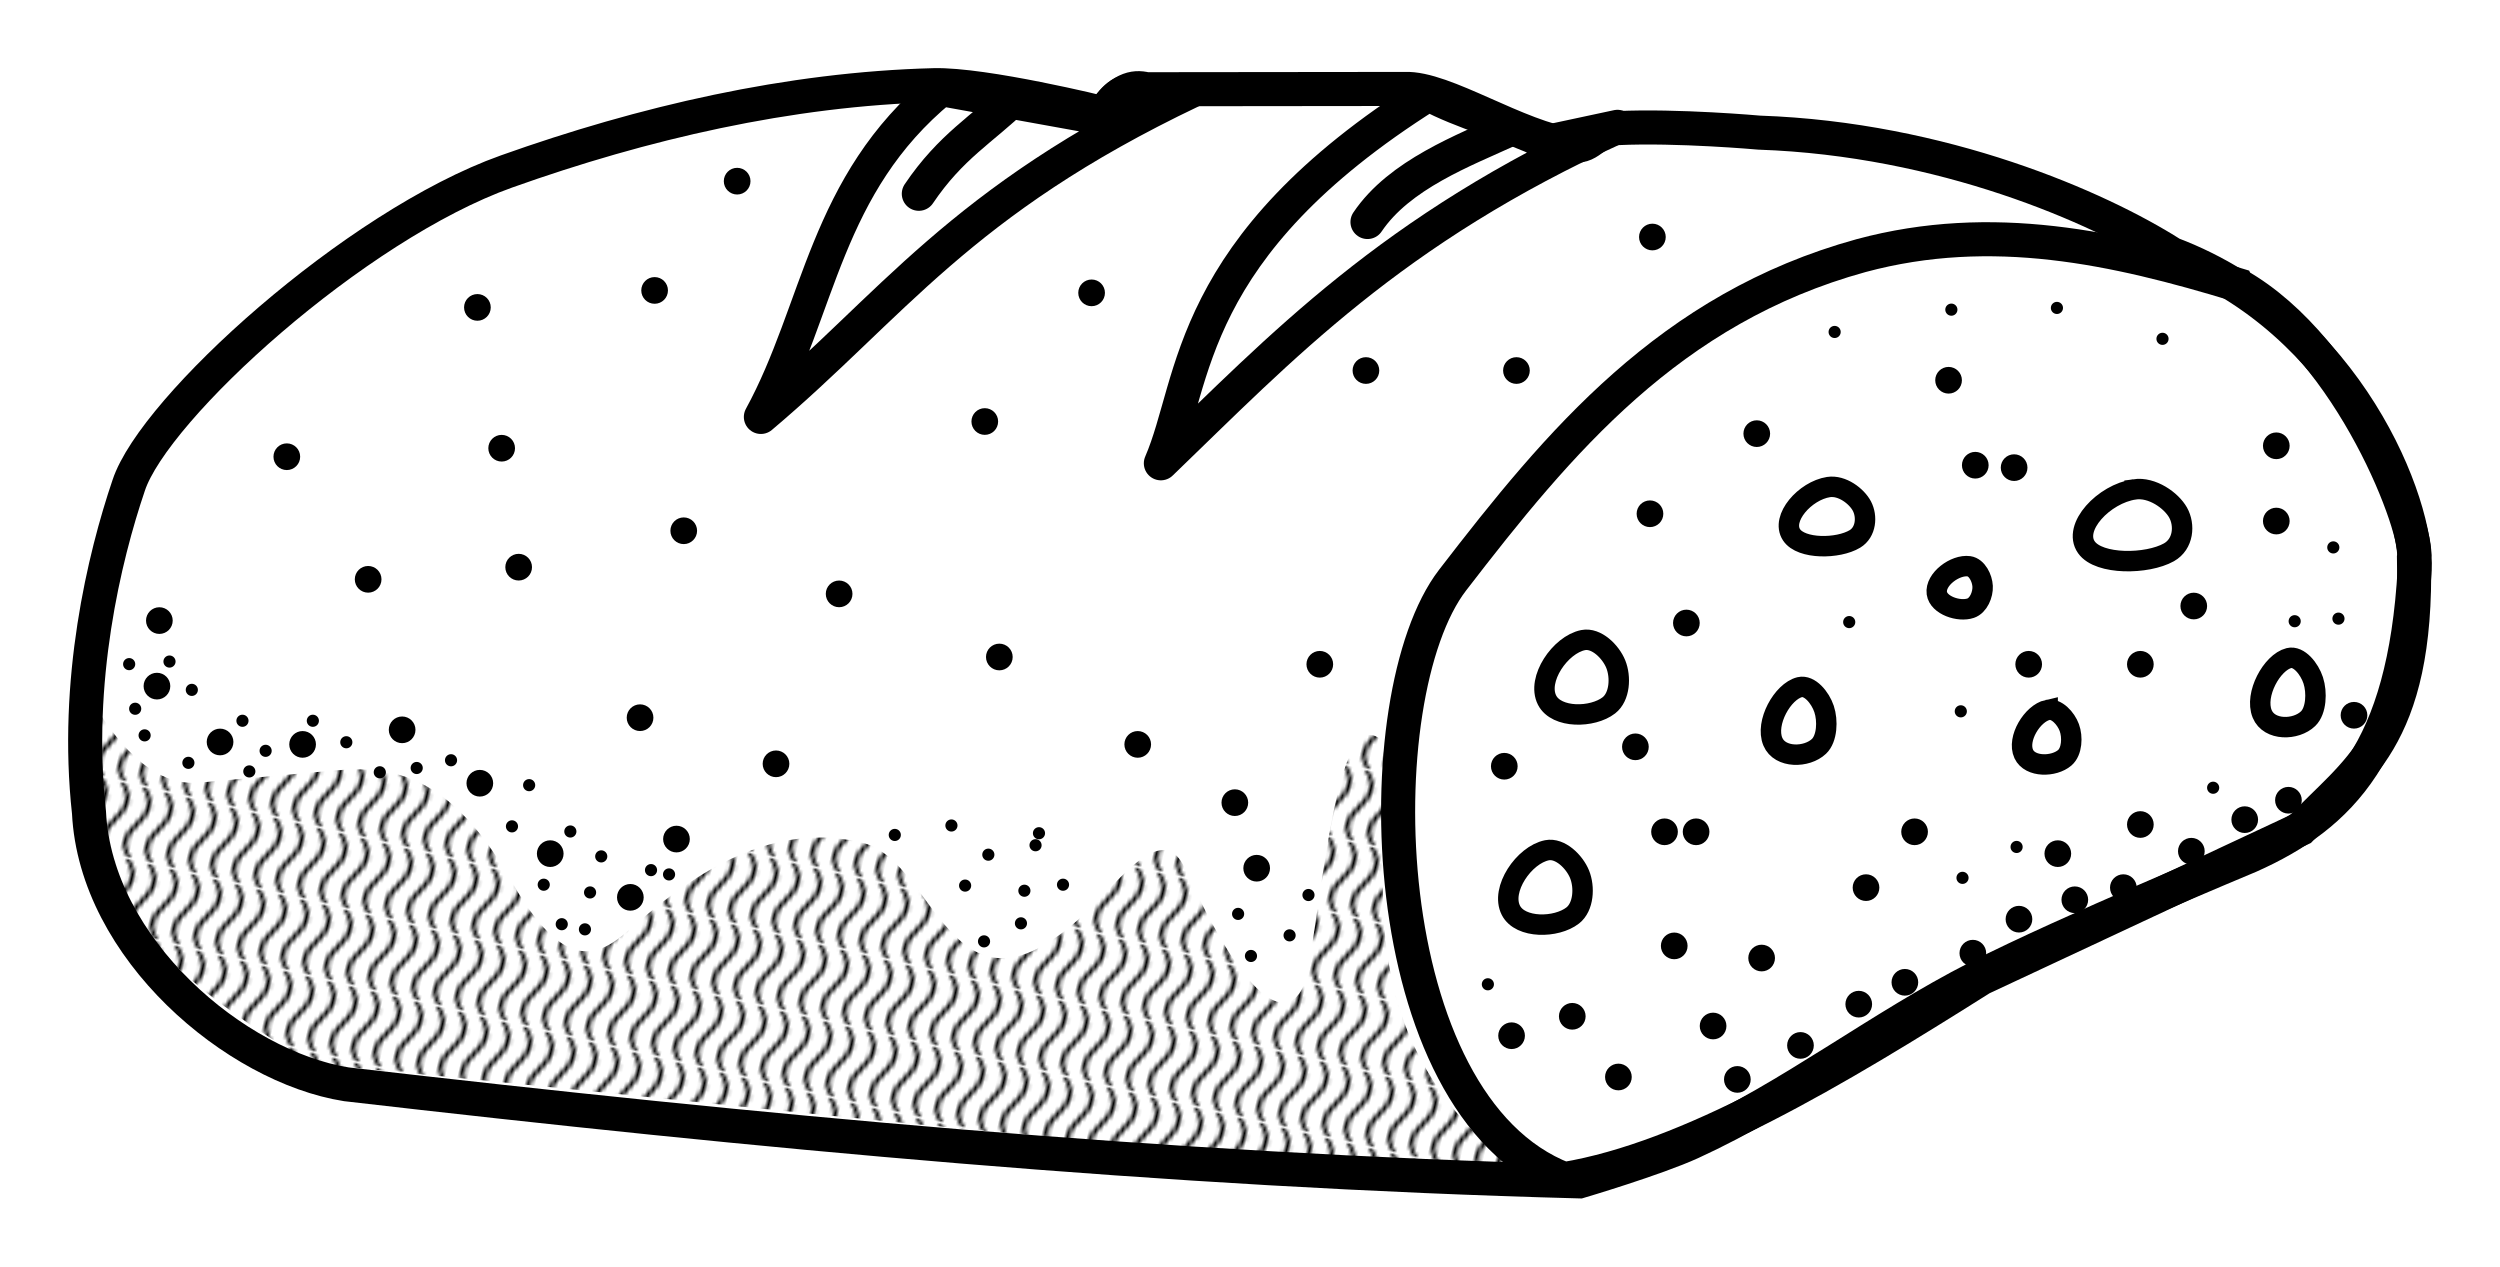 <svg xmlns="http://www.w3.org/2000/svg" xmlns:xlink="http://www.w3.org/1999/xlink" viewBox="0 0 130.031 65.879"><defs><pattern xlink:href="#a" id="b" patternTransform="matrix(.028 -.12 .189 .044 187.383 264.029)"/><pattern id="a" height="5.181" width="30.066" patternUnits="userSpaceOnUse"><path d="M7.597.061C5.079-.187 2.656.302-.01 1.788v1.273c2.783-1.63 5.183-2.009 7.482-1.781 2.298.228 4.497 1.081 6.781 1.938 4.567 1.713 9.551 3.458 15.813-.157l-.004-1.273c-6.44 3.709-10.816 1.982-15.371.273-2.278-.854-4.576-1.75-7.094-2z"/></pattern></defs><g transform="translate(-171.139 -236.837)"><path d="M228.519 242.725s-6.18-1.524-8.81-1.457c-7.528.194-15.132 1.96-22.224 4.487-7.891 2.811-18.326 12.306-19.652 16.326-1.269 3.738-2.819 10.17-2.066 17.01.347 7.117 7.654 13.235 13.384 14.142 21.285 2.46 42.624 4.482 64.145 5.05 0 0 3.944-1.168 5.808-2.02 5.213-2.383 9.793-5.983 14.9-8.586 4.6-2.344 14.142-6.314 14.142-6.314 4.753-2.122 8.048-5.464 8.586-14.9.192-3.355-3.48-12.943-12.627-16.414-3.835-2.44-11.931-5.985-21.465-6.314 0 0-4.25-.381-7.365-.235-1.156.054-1.385 1.028-2.29.903-2.929-.403-6.727-3.03-8.78-2.94l-13.449.015c-.648-.171-1.353-.001-2.237 1.247z" fill="#fff" fill-rule="evenodd" stroke="#000" stroke-width="1.772"/><path d="M220.09 241.47c-6.045 4.967-6.312 11.447-9.376 17.053 6.846-5.774 10.297-11.197 22.411-16.964h-3.036c-.654 0-1.19.476-1.607 1.428zM245.446 241.737c-12.707 7.997-12.076 14.934-13.928 19.197 6.268-6.04 11.966-12.15 23.75-17.5l-3.75.803c-1.9-.922-4.385-1.577-6.072-2.5z" fill="none" stroke="#000" stroke-width="1.772" stroke-linecap="round" stroke-linejoin="round"/><path d="M287.5 251.648c-6.34-1.928-12.743-3.35-19.554-1.518-9.966 2.742-15.72 9.696-21.25 16.875-4.637 6.02-4.179 27.31 5.804 31.16 6.482-1.082 14.044-5.618 21.696-10.446l16.608-7.768c2.74-2.972 6.101-4.557 5.892-14.107.308-1.337-3.226-10.83-9.196-14.196z" fill="none" stroke="#000" stroke-width="1.772"/><path d="M253.482 270.13c-1.191.239-2.429 2.044-1.875 3.125.49.957 2.366.928 3.214.268.572-.445.63-1.472.358-2.143-.264-.65-1.008-1.388-1.697-1.25zM266.244 262.17c-1.221.19-2.49 1.625-1.922 2.485.503.76 2.425.738 3.295.213.586-.354.645-1.17.366-1.704-.27-.517-1.033-1.103-1.739-.994zM282.162 262.29c-1.59.23-3.241 1.972-2.502 3.015.654.924 3.157.896 4.29.259.762-.43.839-1.42.476-2.068-.353-.628-1.345-1.34-2.264-1.207zM251.6 281.061c-1.192.239-2.43 2.044-1.876 3.125.49.957 2.366.929 3.214.268.572-.444.63-1.471.358-2.143-.264-.65-1.008-1.387-1.697-1.25zM290.194 271.065c-.886.221-1.806 1.898-1.394 2.902.365.889 1.76.862 2.39.249.426-.413.469-1.367.266-1.99-.196-.605-.75-1.29-1.262-1.161zM264.748 272.578c-.888.217-1.812 1.856-1.398 2.837.365.869 1.764.843 2.397.243.426-.403.47-1.336.266-1.945-.196-.59-.751-1.26-1.265-1.135zM277.643 273.762c-.79.175-1.61 1.5-1.243 2.292.325.702 1.569.68 2.131.197.38-.327.417-1.08.237-1.572-.175-.477-.668-1.018-1.125-.917zM273.55 266.29c-.718-.099-1.77.677-1.672 1.397.088.637 1.15.99 1.758.783.41-.139.645-.707.624-1.14-.02-.42-.294-.982-.71-1.04z" fill="none" stroke="#000" stroke-width="1.063"/><path d="M223.929 241.916c-1.667 1.628-3.334 2.526-5 5M249.676 243.562c-2.381 1.092-5.745 2.347-7.411 4.822" fill="none" stroke="#000" stroke-width="1.772" stroke-linecap="round"/><path d="M175.893 273.255c1.665 2.79 3.473 4.479 5.625 4.286l6.964-.625c3.147-.283 6.116.226 9.286 5.803 3.167 5.575 5.068 3.363 6.696 1.965 4.003-3.44 7.688-4.941 11.518-4.018 4.073.981 4.658 11.115 12.59 2.678 1.598-1.7 3.252-3.412 4.196-1.339 4.044 8.882 6.017 7.658 6.428 5.179.933-5.612 1.69-14.532 4.108-11.518.063 6.623-2.311 14.864 6.696 22.053-20.952-.998-41.548-3.595-62.5-5.535 0 0-7.66-4.081-9.732-8.304-1.537-3.132-3.083-12.649-1.875-10.625z" fill="url(#b)" fill-rule="evenodd"/><circle style="marker:none" cx="186.057" cy="260.592" r=".694" color="#000" overflow="visible"/><circle style="marker:none" cx="195.97" cy="252.826" r=".694" color="#000" overflow="visible"/><circle style="marker:none" cx="205.187" cy="251.943" r=".694" color="#000" overflow="visible"/><circle style="marker:none" cx="209.48" cy="246.26" r=".694" color="#000" overflow="visible"/><circle style="marker:none" cx="227.916" cy="252.069" r=".694" color="#000" overflow="visible"/><circle style="marker:none" cx="222.36" cy="258.761" r=".694" color="#000" overflow="visible"/><circle style="marker:none" cx="214.784" cy="267.726" r=".694" color="#000" overflow="visible"/><circle style="marker:none" cx="206.702" cy="264.443" r=".694" color="#000" overflow="visible"/><circle style="marker:none" cx="197.232" cy="260.15" r=".694" color="#000" overflow="visible"/><circle style="marker:none" cx="198.116" cy="266.337" r=".694" color="#000" overflow="visible"/><circle style="marker:none" cx="190.287" cy="266.969" r=".694" color="#000" overflow="visible"/><circle style="marker:none" cx="204.43" cy="274.166" r=".694" color="#000" overflow="visible"/><circle style="marker:none" cx="211.501" cy="276.565" r=".694" color="#000" overflow="visible"/><circle style="marker:none" cx="223.117" cy="271.009" r=".694" color="#000" overflow="visible"/><circle style="marker:none" cx="230.315" cy="275.555" r=".694" color="#000" overflow="visible"/><circle style="marker:none" cx="239.785" cy="271.388" r=".694" color="#000" overflow="visible"/><circle style="marker:none" cx="242.184" cy="256.109" r=".694" color="#000" overflow="visible"/><circle style="marker:none" cx="250.013" cy="256.109" r=".694" color="#000" overflow="visible"/><circle style="marker:none" cx="257.084" cy="249.165" r=".694" color="#000" overflow="visible"/><circle style="marker:none" cx="235.366" cy="278.585" r=".694" color="#000" overflow="visible"/><circle style="marker:none" cx="236.502" cy="281.995" r=".694" color="#000" overflow="visible"/><circle style="marker:none" cx="206.324" cy="280.479" r=".694" color="#000" overflow="visible"/><circle style="marker:none" cx="203.925" cy="283.51" r=".694" color="#000" overflow="visible"/><circle style="marker:none" cx="199.758" cy="281.237" r=".694" color="#000" overflow="visible"/><circle style="marker:none" cx="196.096" cy="277.575" r=".694" color="#000" overflow="visible"/><circle style="marker:none" cx="192.055" cy="274.797" r=".694" color="#000" overflow="visible"/><circle style="marker:none" cx="186.878" cy="275.555" r=".694" color="#000" overflow="visible"/><circle style="marker:none" cx="182.585" cy="275.429" r=".694" color="#000" overflow="visible"/><circle style="marker:none" cx="179.302" cy="272.524" r=".694" color="#000" overflow="visible"/><circle style="marker:none" cx="179.428" cy="269.115" r=".694" color="#000" overflow="visible"/><circle style="marker:none" cx="262.766" cy="286.667" r=".694" color="#000" overflow="visible"/><circle style="marker:none" cx="268.195" cy="283.005" r=".694" color="#000" overflow="visible"/><circle style="marker:none" cx="270.721" cy="280.101" r=".694" color="#000" overflow="visible"/><circle style="marker:none" cx="276.656" cy="271.388" r=".694" color="#000" overflow="visible"/><circle style="marker:none" cx="282.464" cy="271.388" r=".694" color="#000" overflow="visible"/><circle style="marker:none" cx="285.242" cy="268.358" r=".694" color="#000" overflow="visible"/><circle style="marker:none" cx="289.535" cy="263.938" r=".694" color="#000" overflow="visible"/><circle style="marker:none" cx="289.535" cy="260.024" r=".694" color="#000" overflow="visible"/><circle style="marker:none" cx="272.489" cy="256.615" r=".694" color="#000" overflow="visible"/><circle style="marker:none" cx="275.898" cy="261.16" r=".694" color="#000" overflow="visible"/><circle style="marker:none" cx="273.878" cy="261.034" r=".694" color="#000" overflow="visible"/><circle style="marker:none" cx="262.513" cy="259.392" r=".694" color="#000" overflow="visible"/><circle style="marker:none" cx="256.958" cy="263.559" r=".694" color="#000" overflow="visible"/><circle style="marker:none" cx="258.852" cy="269.241" r=".694" color="#000" overflow="visible"/><circle style="marker:none" cx="256.2" cy="275.681" r=".694" color="#000" overflow="visible"/><circle style="marker:none" cx="259.357" cy="280.101" r=".694" color="#000" overflow="visible"/><circle style="marker:none" cx="258.22" cy="286.035" r=".694" color="#000" overflow="visible"/><circle style="marker:none" cx="260.241" cy="290.202" r=".694" color="#000" overflow="visible"/><circle style="marker:none" cx="252.917" cy="289.697" r=".694" color="#000" overflow="visible"/><circle style="marker:none" cx="255.316" cy="292.854" r=".694" color="#000" overflow="visible"/><circle style="marker:none" cx="249.76" cy="290.707" r=".694" color="#000" overflow="visible"/><circle style="marker:none" cx="249.381" cy="276.691" r=".694" color="#000" overflow="visible"/><circle style="marker:none" cx="261.503" cy="292.98" r=".694" color="#000" overflow="visible"/><circle style="marker:none" cx="264.786" cy="291.212" r=".694" color="#000" overflow="visible"/><circle style="marker:none" cx="267.817" cy="289.066" r=".694" color="#000" overflow="visible"/><circle style="marker:none" cx="270.216" cy="287.929" r=".694" color="#000" overflow="visible"/><circle style="marker:none" cx="273.751" cy="286.414" r=".694" color="#000" overflow="visible"/><circle style="marker:none" cx="276.15" cy="284.646" r=".694" color="#000" overflow="visible"/><circle style="marker:none" cx="279.055" cy="283.636" r=".694" color="#000" overflow="visible"/><circle style="marker:none" cx="281.58" cy="283.005" r=".694" color="#000" overflow="visible"/><circle style="marker:none" cx="285.116" cy="281.111" r=".694" color="#000" overflow="visible"/><circle style="marker:none" cx="287.893" cy="279.469" r=".694" color="#000" overflow="visible"/><circle style="marker:none" cx="290.166" cy="278.459" r=".694" color="#000" overflow="visible"/><circle style="marker:none" cx="293.576" cy="274.04" r=".694" color="#000" overflow="visible"/><circle style="marker:none" cx="282.464" cy="279.722" r=".694" color="#000" overflow="visible"/><circle style="marker:none" cx="278.171" cy="281.237" r=".694" color="#000" overflow="visible"/><circle style="marker:none" cx="257.715" cy="280.101" r=".694" color="#000" overflow="visible"/><circle style="marker:none" cx="221.337" cy="282.899" r=".316" color="#000" overflow="visible"/><circle style="marker:none" cx="220.625" cy="279.773" r=".316" color="#000" overflow="visible"/><circle style="marker:none" cx="222.545" cy="281.291" r=".316" color="#000" overflow="visible"/><circle style="marker:none" cx="224.42" cy="283.166" r=".316" color="#000" overflow="visible"/><circle style="marker:none" cx="225" cy="280.8" r=".316" color="#000" overflow="visible"/><circle style="marker:none" cx="235.536" cy="284.371" r=".316" color="#000" overflow="visible"/><circle style="marker:none" cx="236.205" cy="286.559" r=".316" color="#000" overflow="visible"/><circle style="marker:none" cx="238.214" cy="285.487" r=".316" color="#000" overflow="visible"/><circle style="marker:none" cx="239.196" cy="283.389" r=".316" color="#000" overflow="visible"/><circle style="marker:none" cx="205.938" cy="282.318" r=".316" color="#000" overflow="visible"/><circle style="marker:none" cx="205" cy="282.094" r=".316" color="#000" overflow="visible"/><circle style="marker:none" cx="202.411" cy="281.38" r=".316" color="#000" overflow="visible"/><circle style="marker:none" cx="201.83" cy="283.255" r=".316" color="#000" overflow="visible"/><circle style="marker:none" cx="200.357" cy="284.907" r=".316" color="#000" overflow="visible"/><circle style="marker:none" cx="201.563" cy="285.175" r=".316" color="#000" overflow="visible"/><circle style="marker:none" cx="199.42" cy="282.853" r=".316" color="#000" overflow="visible"/><circle style="marker:none" cx="197.768" cy="279.818" r=".316" color="#000" overflow="visible"/><circle style="marker:none" cx="192.813" cy="276.782" r=".316" color="#000" overflow="visible"/><circle style="marker:none" cx="190.893" cy="277.005" r=".316" color="#000" overflow="visible"/><circle style="marker:none" cx="189.152" cy="275.443" r=".316" color="#000" overflow="visible"/><circle style="marker:none" cx="184.955" cy="275.889" r=".316" color="#000" overflow="visible"/><circle style="marker:none" cx="184.107" cy="276.96" r=".316" color="#000" overflow="visible"/><circle style="marker:none" cx="180.938" cy="276.514" r=".316" color="#000" overflow="visible"/><circle style="marker:none" cx="181.116" cy="272.719" r=".316" color="#000" overflow="visible"/><circle style="marker:none" cx="178.661" cy="275.085" r=".316" color="#000" overflow="visible"/><circle style="marker:none" cx="178.17" cy="273.701" r=".316" color="#000" overflow="visible"/><circle style="marker:none" cx="177.857" cy="271.38" r=".316" color="#000" overflow="visible"/><circle style="marker:none" cx="179.955" cy="271.246" r=".316" color="#000" overflow="visible"/><circle style="marker:none" cx="222.321" cy="285.8" r=".316" color="#000" overflow="visible"/><circle style="marker:none" cx="224.241" cy="284.862" r=".316" color="#000" overflow="visible"/><circle style="marker:none" cx="226.429" cy="282.853" r=".316" color="#000" overflow="visible"/><circle style="marker:none" cx="225.179" cy="280.175" r=".316" color="#000" overflow="visible"/><circle style="marker:none" cx="217.679" cy="280.264" r=".316" color="#000" overflow="visible"/><circle style="marker:none" cx="200.804" cy="280.085" r=".316" color="#000" overflow="visible"/><circle style="marker:none" cx="198.661" cy="277.675" r=".316" color="#000" overflow="visible"/><circle style="marker:none" cx="194.598" cy="276.38" r=".316" color="#000" overflow="visible"/><circle style="marker:none" cx="187.411" cy="274.326" r=".316" color="#000" overflow="visible"/><circle style="marker:none" cx="183.75" cy="274.326" r=".316" color="#000" overflow="visible"/><circle style="marker:none" cx="248.527" cy="288.032" r=".316" color="#000" overflow="visible"/><circle style="marker:none" cx="273.125" cy="273.835" r=".316" color="#000" overflow="visible"/><circle style="marker:none" cx="267.321" cy="269.193" r=".316" color="#000" overflow="visible"/><circle style="marker:none" cx="266.563" cy="254.103" r=".316" color="#000" overflow="visible"/><circle style="marker:none" cx="272.634" cy="252.943" r=".316" color="#000" overflow="visible"/><circle style="marker:none" cx="278.125" cy="252.853" r=".316" color="#000" overflow="visible"/><circle style="marker:none" cx="283.616" cy="254.46" r=".316" color="#000" overflow="visible"/><circle style="marker:none" cx="290.491" cy="269.148" r=".316" color="#000" overflow="visible"/><circle style="marker:none" cx="292.768" cy="269.014" r=".316" color="#000" overflow="visible"/><circle style="marker:none" cx="292.5" cy="265.309" r=".316" color="#000" overflow="visible"/><circle style="marker:none" cx="273.214" cy="282.496" r=".316" color="#000" overflow="visible"/><circle style="marker:none" cx="276.027" cy="280.889" r=".316" color="#000" overflow="visible"/><circle style="marker:none" cx="286.25" cy="277.809" r=".316" color="#000" overflow="visible"/></g></svg>